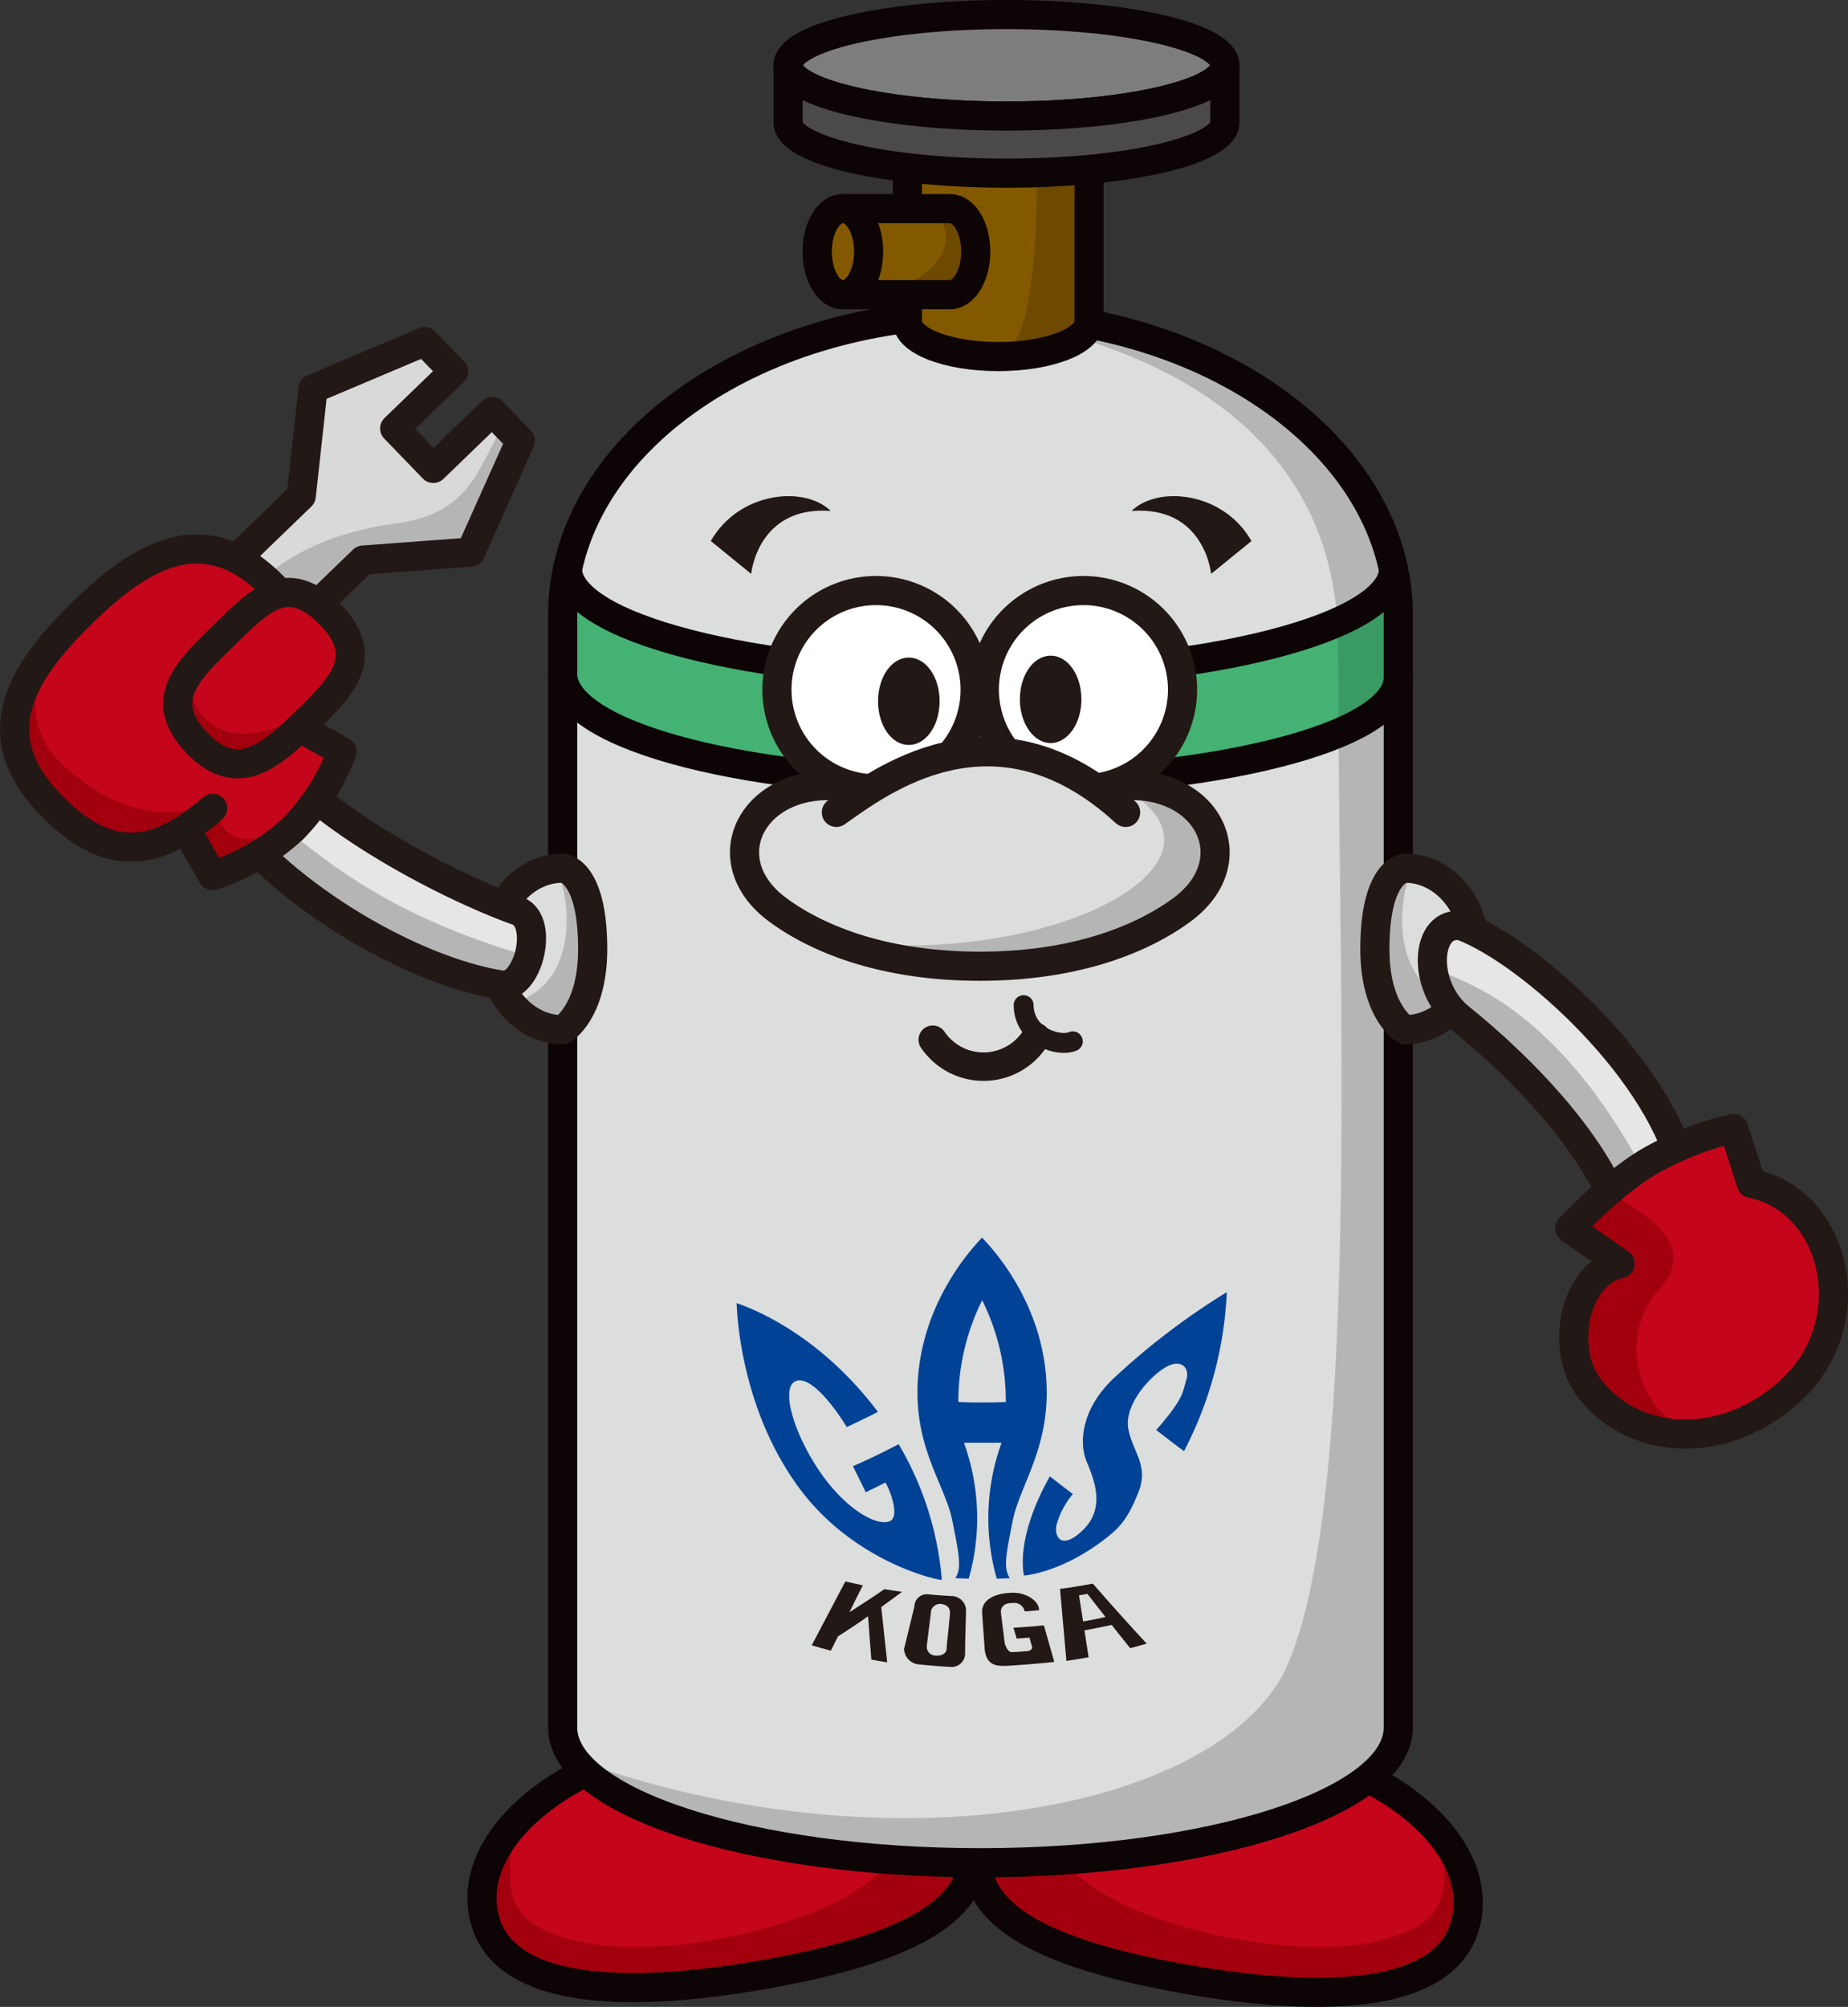 <svg xmlns="http://www.w3.org/2000/svg" viewBox="0 0 274.7 298.2"><rect x="0" y="0" width="274.7" height="298.2" fill="#333333" stroke="none"/><defs><style>.cls-1{fill:#c50519;}.cls-2{fill:#a2000d;}.cls-11,.cls-12,.cls-13,.cls-15,.cls-3{fill:none;}.cls-20,.cls-21,.cls-22,.cls-23,.cls-3{stroke:#0d0405;}.cls-10,.cls-11,.cls-12,.cls-13,.cls-14,.cls-20,.cls-21,.cls-22,.cls-23,.cls-3{stroke-linecap:round;stroke-linejoin:round;}.cls-10,.cls-13,.cls-14,.cls-15,.cls-20,.cls-21,.cls-22,.cls-23,.cls-3{stroke-width:4.33px;}.cls-14,.cls-20,.cls-4{fill:#dcdddd;}.cls-5{fill:#b5b5b6;}.cls-6{fill:#44b272;}.cls-7{fill:#399b63;}.cls-8{fill:#004296;}.cls-9{fill:#221815;}.cls-10{fill:#fff;}.cls-10,.cls-11,.cls-12,.cls-13,.cls-14,.cls-15{stroke:#221815;}.cls-11{stroke-width:2.96px;}.cls-12{stroke-width:4.23px;}.cls-16{fill:#e6e6e6;}.cls-17{fill:#d9d9d9;}.cls-18,.cls-23{fill:#835900;}.cls-19{fill:#6e4900;}.cls-21{fill:#7d7d7d;}.cls-22{fill:#4c4949;}</style></defs><title>アセット 1</title><g id="レイヤー_2" data-name="レイヤー 2"><g id="レイヤー_1-2" data-name="レイヤー 1"><path class="cls-1" d="M72.14,285.49c3.31,11.33,22.83,11.33,42.7,7.67s32.56-9.59,29.25-20.92S122,254.69,102.14,258.35,68.84,274.16,72.14,285.49Z"/><path class="cls-1" d="M217.75,286.19c-3.3,11.33-22.83,11.33-42.7,7.67s-32.55-9.59-29.25-20.92,22.09-17.55,42-13.89S221.05,274.86,217.75,286.19Z"/><path class="cls-2" d="M158.57,276.67c5.37,8.44,32.23,15.09,46,11.77,11.46-2.76,10.48-7.42,9.71-16.37,5.89,9.46,7.68,21.48-15.85,24s-49.36-8.44-52.94-16.88C145.27,276.16,155.25,275.65,158.57,276.67Z"/><path class="cls-2" d="M131.93,276.67c-5.37,8.44-32.23,15.09-46,11.77-11.46-2.76-10.48-7.42-9.71-16.37-5.89,9.46-7.68,21.48,15.85,24s49.36-8.44,52.94-16.88C145.22,276.16,135.25,275.65,131.93,276.67Z"/><path class="cls-3" d="M72.14,285.49c3.31,11.33,22.83,11.33,42.7,7.67s32.56-9.59,29.25-20.92S122,254.69,102.14,258.35,68.84,274.16,72.14,285.49Z"/><path class="cls-3" d="M217.75,286.19c-3.3,11.33-22.83,11.33-42.7,7.67s-32.55-9.59-29.25-20.92,22.09-17.55,42-13.89S221.05,274.86,217.75,286.19Z"/><path class="cls-4" d="M145.75,46.6c-34.3,0-62.11,20.06-62.11,44.8h0V256.7h0c0,11.09,27.81,20.08,62.11,20.08s62.1-9,62.1-20.08V91.4C207.85,66.66,180.05,46.6,145.75,46.6Z"/><path class="cls-5" d="M145.43,46.82c52.28,8.45,53.48,39.72,53.48,49.72,0,51.19,3.61,129.64-8.39,152.64-11.5,20-58.16,28.58-103.59,12.8,18,13,29.08,14.72,58.36,14.72s62.64-6.72,62.64-20.55V86.32S202.21,46.82,145.43,46.82Z"/><path class="cls-6" d="M207.85,93.81s.5-6.36-.7-9.31c0,8.65-27.1,15.81-61.4,15.81s-61.4-7.16-61.4-15.81c-.91,2.66-.7,9.31-.7,9.31v6.83c0,8.73,27.8,15.81,62.1,15.81s62.11-7.08,62.11-15.81Z"/><path class="cls-7" d="M198.86,96.78c.18,4.4.11,7.92.09,12,5.65-2.38,8.91-5.17,8.91-8.16V93.81s.5-6.36-.7-9.31c0,2.83-3.67,5.5-8.66,7.82A22.93,22.93,0,0,1,198.86,96.78Z"/><path class="cls-3" d="M145.75,46.6c-34.3,0-62.11,20.06-62.11,44.8h0V256.7h0c0,11.09,27.81,20.08,62.11,20.08s62.1-9,62.1-20.08V91.4C207.85,66.66,180.05,46.6,145.75,46.6Z"/><path class="cls-3" d="M207.15,84.5c0,8.65-27.1,15.81-61.4,15.81s-61.4-7.16-61.4-15.81"/><path class="cls-3" d="M83.65,100.64c1.12,9,27.8,15.81,62.1,15.81s62.05-6.77,62.11-15.81"/><path class="cls-8" d="M155.59,206.94c0-14-9.6-22.91-9.61-23.06,0,.15-9.61,9.1-9.6,23.07,0,8.81,4.19,14,5.18,19S143,233,142,234.5c.65,0,1.3.06,2,.07a32.88,32.88,0,0,0-.68-20.1l0-.1c1.84,0,3.69,0,5.53,0l0,.09a32.84,32.84,0,0,0-.68,20.11l1.94-.07c-1-1.51-.57-3.56.43-8.56S155.59,215.75,155.59,206.94Zm-6.08,1.38q-3.52.15-7.06,0A33.85,33.85,0,0,1,146,193.19,33.72,33.72,0,0,1,149.51,208.32Z"/><path class="cls-8" d="M133.58,214.58A47.3,47.3,0,0,1,140,234.74c0,.21-13.89-2.56-22.16-15-8.27-12.19-8.31-26.23-8.34-26.13s11.22,3.2,21,16.18c-1.55.79-3.1,1.54-4.63,2.25-2.58-4.19-5.81-7.7-7.64-6.8-2.15,1-.36,7.53,3.57,13.33s8.72,8.36,10.53,7.42c1.42-.72,0-4.54-.71-5.7-1,.49-2,1-2.93,1.43l-1.9-3.87C129.08,216.87,131.33,215.77,133.58,214.58Z"/><path class="cls-8" d="M159.48,222a12.06,12.06,0,0,0-2.25,4c-.83,2.07.37,4.67,3.79,1.3s1.53-7.62.47-10.22-.82-7.47,3.76-12A104.8,104.8,0,0,1,182.36,192,56.44,56.44,0,0,1,176,215.62c-1.37-1-2.74-2.06-4.13-3.14,4.25-4.85,3.89-5.63,4.47-7.44s-.79-3.29-3.2-1.81-6,5.56-5.43,9,3.13,5.44,1.51,9.5-2.79,5.28-5.13,7.07c-6.58,5-11.88,5.29-11.87,5.31s-1.5-5.23,3.84-14.74Q157.77,220.71,159.48,222Z"/><path class="cls-9" d="M134.09,236.53c-.88-.12-1.75-.25-2.63-.4-1.74,1.2-3.48,2.34-5.2,3.43.66-1.33,1.31-2.67,2-4-.87-.18-1.73-.37-2.6-.58q-2.53,4.81-5,9.49c.94.28,1.89.55,2.84.8l1.06-2.12c1.48-.95,3-1.94,4.47-3,.17,2.15.33,4.29.49,6.44.78.15,1.57.29,2.36.41-.3-2.73-.59-5.47-.89-8.21C132,238.07,133,237.31,134.09,236.53Z"/><path class="cls-9" d="M141.5,237.15c-1.16-.06-2.33-.14-3.49-.25a1.85,1.85,0,0,0-2.09,1.84L134.39,245a2.4,2.4,0,0,0,2.09,2.3c1.63.17,3.25.3,4.88.39a2,2,0,0,0,2.1-2c0-2.15.09-4.31.14-6.47A2.18,2.18,0,0,0,141.5,237.15Zm-.78,7.75c0,.6-.49,1.18-1.6,1.1a1.29,1.29,0,0,1-1.35-1.32c0-.48.63-5,.63-5.37a1.44,1.44,0,0,1,1.33-1c1,.07,1.48.57,1.48,1.3S140.72,244.3,140.72,244.9Z"/><path class="cls-9" d="M154.46,239.25c-.71.07-1.43.14-2.14.19a1.59,1.59,0,0,0-1.77-1.26c-1.21,0-1.81.49-1.77,1.43.19,1.51.38,3,.56,4.52,0,0,.35,1.39,1.08,1.36,1.07-.06,1.54-.1,2.14-.14s1-.33.83-.76c-.24-.8-.36-1.26-.36-1.26l-1.9.14-.48-1.61c1.51-.08,3-.2,4.52-.35q.78,2.72,1.54,5.41c0,.08-7,.67-7.84.61s-2.29-.17-2.5-2.52c-.13-1.78-.25-3.56-.38-5.34s1.57-2.9,4.31-3C152.44,236.54,154.46,237.85,154.46,239.25Z"/><path class="cls-9" d="M168,244.9c.82-.22,1.64-.44,2.45-.68-2.64-2.84-5.31-5.82-8-8.91-1.62.3-3.25.57-4.88.78.32,3.57.63,7.13.95,10.7q1.65-.24,3.3-.54l-.62-4q2-.36,4.05-.81C166.18,242.64,167.1,243.77,168,244.9Zm-7-4c-.2-1.28-.41-2.57-.61-3.86l1.25-.21c.9,1.16,1.79,2.3,2.69,3.43C163.22,240.53,162.11,240.74,161,240.93Z"/><path class="cls-9" d="M168.21,75.92c3.85-3.79,13.62-2.91,17.82,4.47l-6,4.88S179.09,75.12,168.21,75.92Z"/><path class="cls-9" d="M123.48,75.92c-3.85-3.79-13.61-2.91-17.82,4.47l6,4.88S112.6,75.12,123.48,75.92Z"/><path class="cls-10" d="M175.78,102.48a14.73,14.73,0,1,1-14.73-14.73A14.72,14.72,0,0,1,175.78,102.48Z"/><path class="cls-9" d="M160.75,103.92c0,3.58-2.05,6.49-4.57,6.49s-4.58-2.91-4.58-6.49,2-6.49,4.58-6.49S160.75,100.34,160.75,103.92Z"/><path class="cls-10" d="M115.49,102.48a14.73,14.73,0,1,0,14.73-14.73A14.72,14.72,0,0,0,115.49,102.48Z"/><path class="cls-9" d="M130.52,104.2c0,3.59,2,6.49,4.57,6.49s4.58-2.9,4.58-6.49-2-6.49-4.58-6.49S130.52,100.62,130.52,104.2Z"/><path class="cls-11" d="M159.47,154.73c-2,.88-7.25-.64-7.31-5.38"/><path class="cls-12" d="M154,154.09a9.12,9.12,0,0,1-15.35.4"/><path class="cls-5" d="M166.91,117.12c7.11,0,22.89,6.71,6.32,19-15,11.13-40.64,5.59-45.77,4.1C159,142.78,185.46,127.39,166.91,117.12Z"/><path class="cls-13" d="M125.42,116.87c-13.33-1.62-20,10.84-9.77,18.35,6.26,4.6,16.25,8.35,30,8.35s23.7-3.75,30-8.35c10.22-7.51,3.56-20-9.76-18.35"/><path class="cls-14" d="M124.32,120.71c6.2-4.35,23.55-17.88,43,0"/><path class="cls-4" d="M73.24,141c0,6.63,4.66,12,10.41,12,0,0,4.45-2.56,4.45-12,0-11.78-4.45-12-4.45-12C77.9,129,73.24,134.35,73.24,141Z"/><path class="cls-5" d="M85.73,149.32c-1.5,2.17-12,5.34-7.67-1,8.83-4.16,6.33-18,3.83-20.16C87.89,130.16,92.39,142.82,85.73,149.32Z"/><path class="cls-15" d="M73.24,141c0,6.63,4.66,12,10.41,12,0,0,4.45-2.56,4.45-12,0-11.78-4.45-12-4.45-12C77.9,129,73.24,134.35,73.24,141Z"/><path class="cls-16" d="M77.06,135.4c-11.25-4-32-15.06-37.94-25.28L33.35,121c9.08,12.25,27.93,23.21,41,25.34C78.38,147.24,81,137.15,77.06,135.4Z"/><path class="cls-5" d="M38.06,119.62c8.68,6.71,17.63,15.94,41.13,22.66-1.12,3.08-3.36,5-7.56,3.63S42,133,34.43,122.69C37.51,120.46,38.06,119.62,38.06,119.62Z"/><path class="cls-13" d="M77.06,135.4c-11.25-4-32-15.06-37.94-25.28L33.35,121c9.08,12.25,27.93,23.21,41,25.34C78.38,147.24,81,137.15,77.06,135.4Z"/><polygon class="cls-17" points="77.36 65.49 73.16 61.15 64.41 69.6 58.67 63.66 67.42 55.21 63.12 50.76 46.53 57.77 44.78 73.7 18.78 98.82 27.97 108.34 53.98 83.22 69.95 82.03 77.36 65.49"/><path class="cls-5" d="M74.27,64.16C71,69.85,69.57,76.34,59,77.75s-16.25,5.18-19.25,7.69S24.26,104.5,24.26,104.5l3.64,3.79L54,83.22,70,82l7.41-16.54Z"/><polygon class="cls-13" points="77.36 65.49 73.16 61.15 64.41 69.6 58.67 63.66 67.42 55.21 63.12 50.76 46.53 57.77 44.78 73.7 18.78 98.82 27.97 108.34 53.98 83.22 69.95 82.03 77.36 65.49"/><path class="cls-1" d="M31.6,130.11a32.24,32.24,0,0,0,12-7,33.63,33.63,0,0,0,7.24-11.43L44.69,108l1-1c5.28-5.15,9.35-9.54,3.37-15.66-3.37-3.46-6.1-3.87-8.7-2.72l.37-1.31C30.62,76.9,21.3,82.2,12.14,91.14S-2.55,109.28,7.6,119.68c7.7,7.88,14,7.36,20.09,3.38Z"/><path class="cls-2" d="M6.45,97.78c-.46,2.44-3.8,10,3.15,16.11,5.31,4.66,11.75,8.67,22,5.76-3.46,4.65-11.92,11-21.41,2.78C2.92,116.16-.64,109,6.45,97.78Z"/><path class="cls-2" d="M32.13,120.08c.29,3.27,3.22,6.77,10.23,3-5.21,9.27-13.95,6.78-14.19.84C29.44,122.51,30.83,119.77,32.13,120.08Z"/><path class="cls-13" d="M27.8,123.5l3.8,6.61a32.24,32.24,0,0,0,12-7,33.63,33.63,0,0,0,7.24-11.43l-5.7-3.23"/><path class="cls-13" d="M31.61,120.1c-7.43,6.34-14.67,9.14-24-.42C-2.55,109.28,3,100.09,12.14,91.14S30.62,76.9,40.77,87.29"/><path class="cls-2" d="M28.09,100.41c-.71,3.75,4.11,13.84,17.72,5.24-2.89,6.8-9.71,10.58-14.66,6.14S26,104.72,28.09,100.41Z"/><path class="cls-13" d="M33.37,94.31C28.09,99.46,23,104,29.43,110.55c6,6.13,11,1.58,16.3-3.57s9.35-9.54,3.37-15.66C42.72,84.78,38.64,89.16,33.37,94.31Z"/><path class="cls-4" d="M219.23,141c0,6.63-4.66,12-10.41,12,0,0-4.45-2.56-4.45-12,0-11.78,4.45-12,4.45-12C214.57,129,219.23,134.35,219.23,141Z"/><path class="cls-5" d="M206.93,149.32c1.5,2.17,12,5.34,7.67-1-8.84-4.16-6.34-18-3.84-20.16C204.76,130.16,200.26,142.82,206.93,149.32Z"/><path class="cls-15" d="M219.23,141c0,6.63-4.66,12-10.41,12,0,0-4.45-2.56-4.45-12,0-11.78,4.45-12,4.45-12C214.57,129,219.23,134.35,219.23,141Z"/><path class="cls-16" d="M217,151.25c9.31,7.47,22.18,20.5,24.43,32.13l9-8.32c-3-15.5-22.67-33.5-33.17-37.5C211.91,136.68,211.13,146.48,217,151.25Z"/><path class="cls-5" d="M214.25,144.41c6.19,2.31,17.94,7.66,29.38,28.33l-4.41,3.88s-20.67-25.39-23.61-26.34C214.67,146.61,214.25,144.41,214.25,144.41Z"/><path class="cls-13" d="M217,151.25c9.31,7.47,22.18,20.5,24.43,32.13l9-8.32c-3-15.5-22.67-33.5-33.17-37.5C211.91,136.68,211.13,146.48,217,151.25Z"/><path class="cls-1" d="M240.82,187.76l-7.48-5.24s5.82-6.32,11.58-9.8a46.6,46.6,0,0,1,12.78-5.06l2.63,8.17c12.84,2.59,17,21.11,5.39,31.21-10.24,8.91-21.3,9.39-29.4-.68C231.51,200.36,231.75,187.11,240.82,187.76Z"/><path class="cls-2" d="M239.12,177.23c3.65,2,10,5.64,9.62,10s-3,3.32-5,9.63,2,15.6,9.63,15.93c-12.94-1-21.57-7-19.58-14.27s5.64-10,5.64-10l-6.31-5.31Z"/><path class="cls-13" d="M240.82,187.76l-7.48-5.24s5.82-6.32,11.58-9.8a46.6,46.6,0,0,1,12.78-5.06l2.63,8.17c12.84,2.59,17,21.11,5.39,31.21-10.24,8.91-23.22,7.35-29.4-.68C231.64,200.26,234.18,189.12,240.82,187.76Z"/><path class="cls-18" d="M148.38,10.86c-7.46,0-13.5,2.33-13.5,5.21v31.7c0,2.88,6,5.21,13.5,5.21s13.51-2.33,13.51-5.21V16.07C161.89,13.19,155.84,10.86,148.38,10.86Z"/><path class="cls-19" d="M161.93,47.77V16.07c0-2.09-3.19-3.88-7.78-4.71,0,17.5.72,39.56-5.72,41.62C156.74,52.45,160.66,51.18,161.93,47.77Z"/><path class="cls-3" d="M148.38,10.86c-7.46,0-13.5,2.33-13.5,5.21v31.7c0,2.88,6,5.21,13.5,5.21s13.51-2.33,13.51-5.21V16.07C161.89,13.19,155.84,10.86,148.38,10.86Z"/><path class="cls-20" d="M148.38,10.86c-7.46,0-13.5,2.33-13.5,5.21h0c0,2.88,6,5.21,13.5,5.21s13.51-2.33,13.51-5.21h0C161.89,13.19,155.84,10.86,148.38,10.86Z"/><path class="cls-21" d="M149.62,2.16c-17.93,0-32.47,3.38-32.47,7.54h0c0,4.17,14.54,7.54,32.47,7.54s32.46-3.37,32.46-7.54h0C182.08,5.54,167.54,2.16,149.62,2.16Z"/><path class="cls-22" d="M182.08,9.7h0c0,4.17-14.54,7.54-32.46,7.54s-32.47-3.37-32.47-7.54h0v8.49h0c0,4.17,14.54,7.54,32.47,7.54s32.46-3.37,32.46-7.54h0Z"/><path class="cls-18" d="M121.48,37.38c0,3.54,1.71,6.41,3.82,6.41h15.92c2.11,0,3.82-2.87,3.82-6.41S143.33,31,141.22,31H125.3C123.19,31,121.48,33.84,121.48,37.38Z"/><path class="cls-19" d="M139.65,32.37c3.24,4.52-1.81,10.48-11.38,11.64l13.45-.13S148.71,32.37,139.65,32.37Z"/><path class="cls-3" d="M121.48,37.38c0,3.54,1.71,6.41,3.82,6.41h15.92c2.11,0,3.82-2.87,3.82-6.41S143.33,31,141.22,31H125.3C123.19,31,121.48,33.84,121.48,37.38Z"/><path class="cls-23" d="M121.48,37.38c0,3.54,1.71,6.41,3.82,6.41h0c2.11,0,3.82-2.87,3.82-6.41S127.41,31,125.3,31h0C123.19,31,121.48,33.84,121.48,37.38Z"/></g></g></svg>